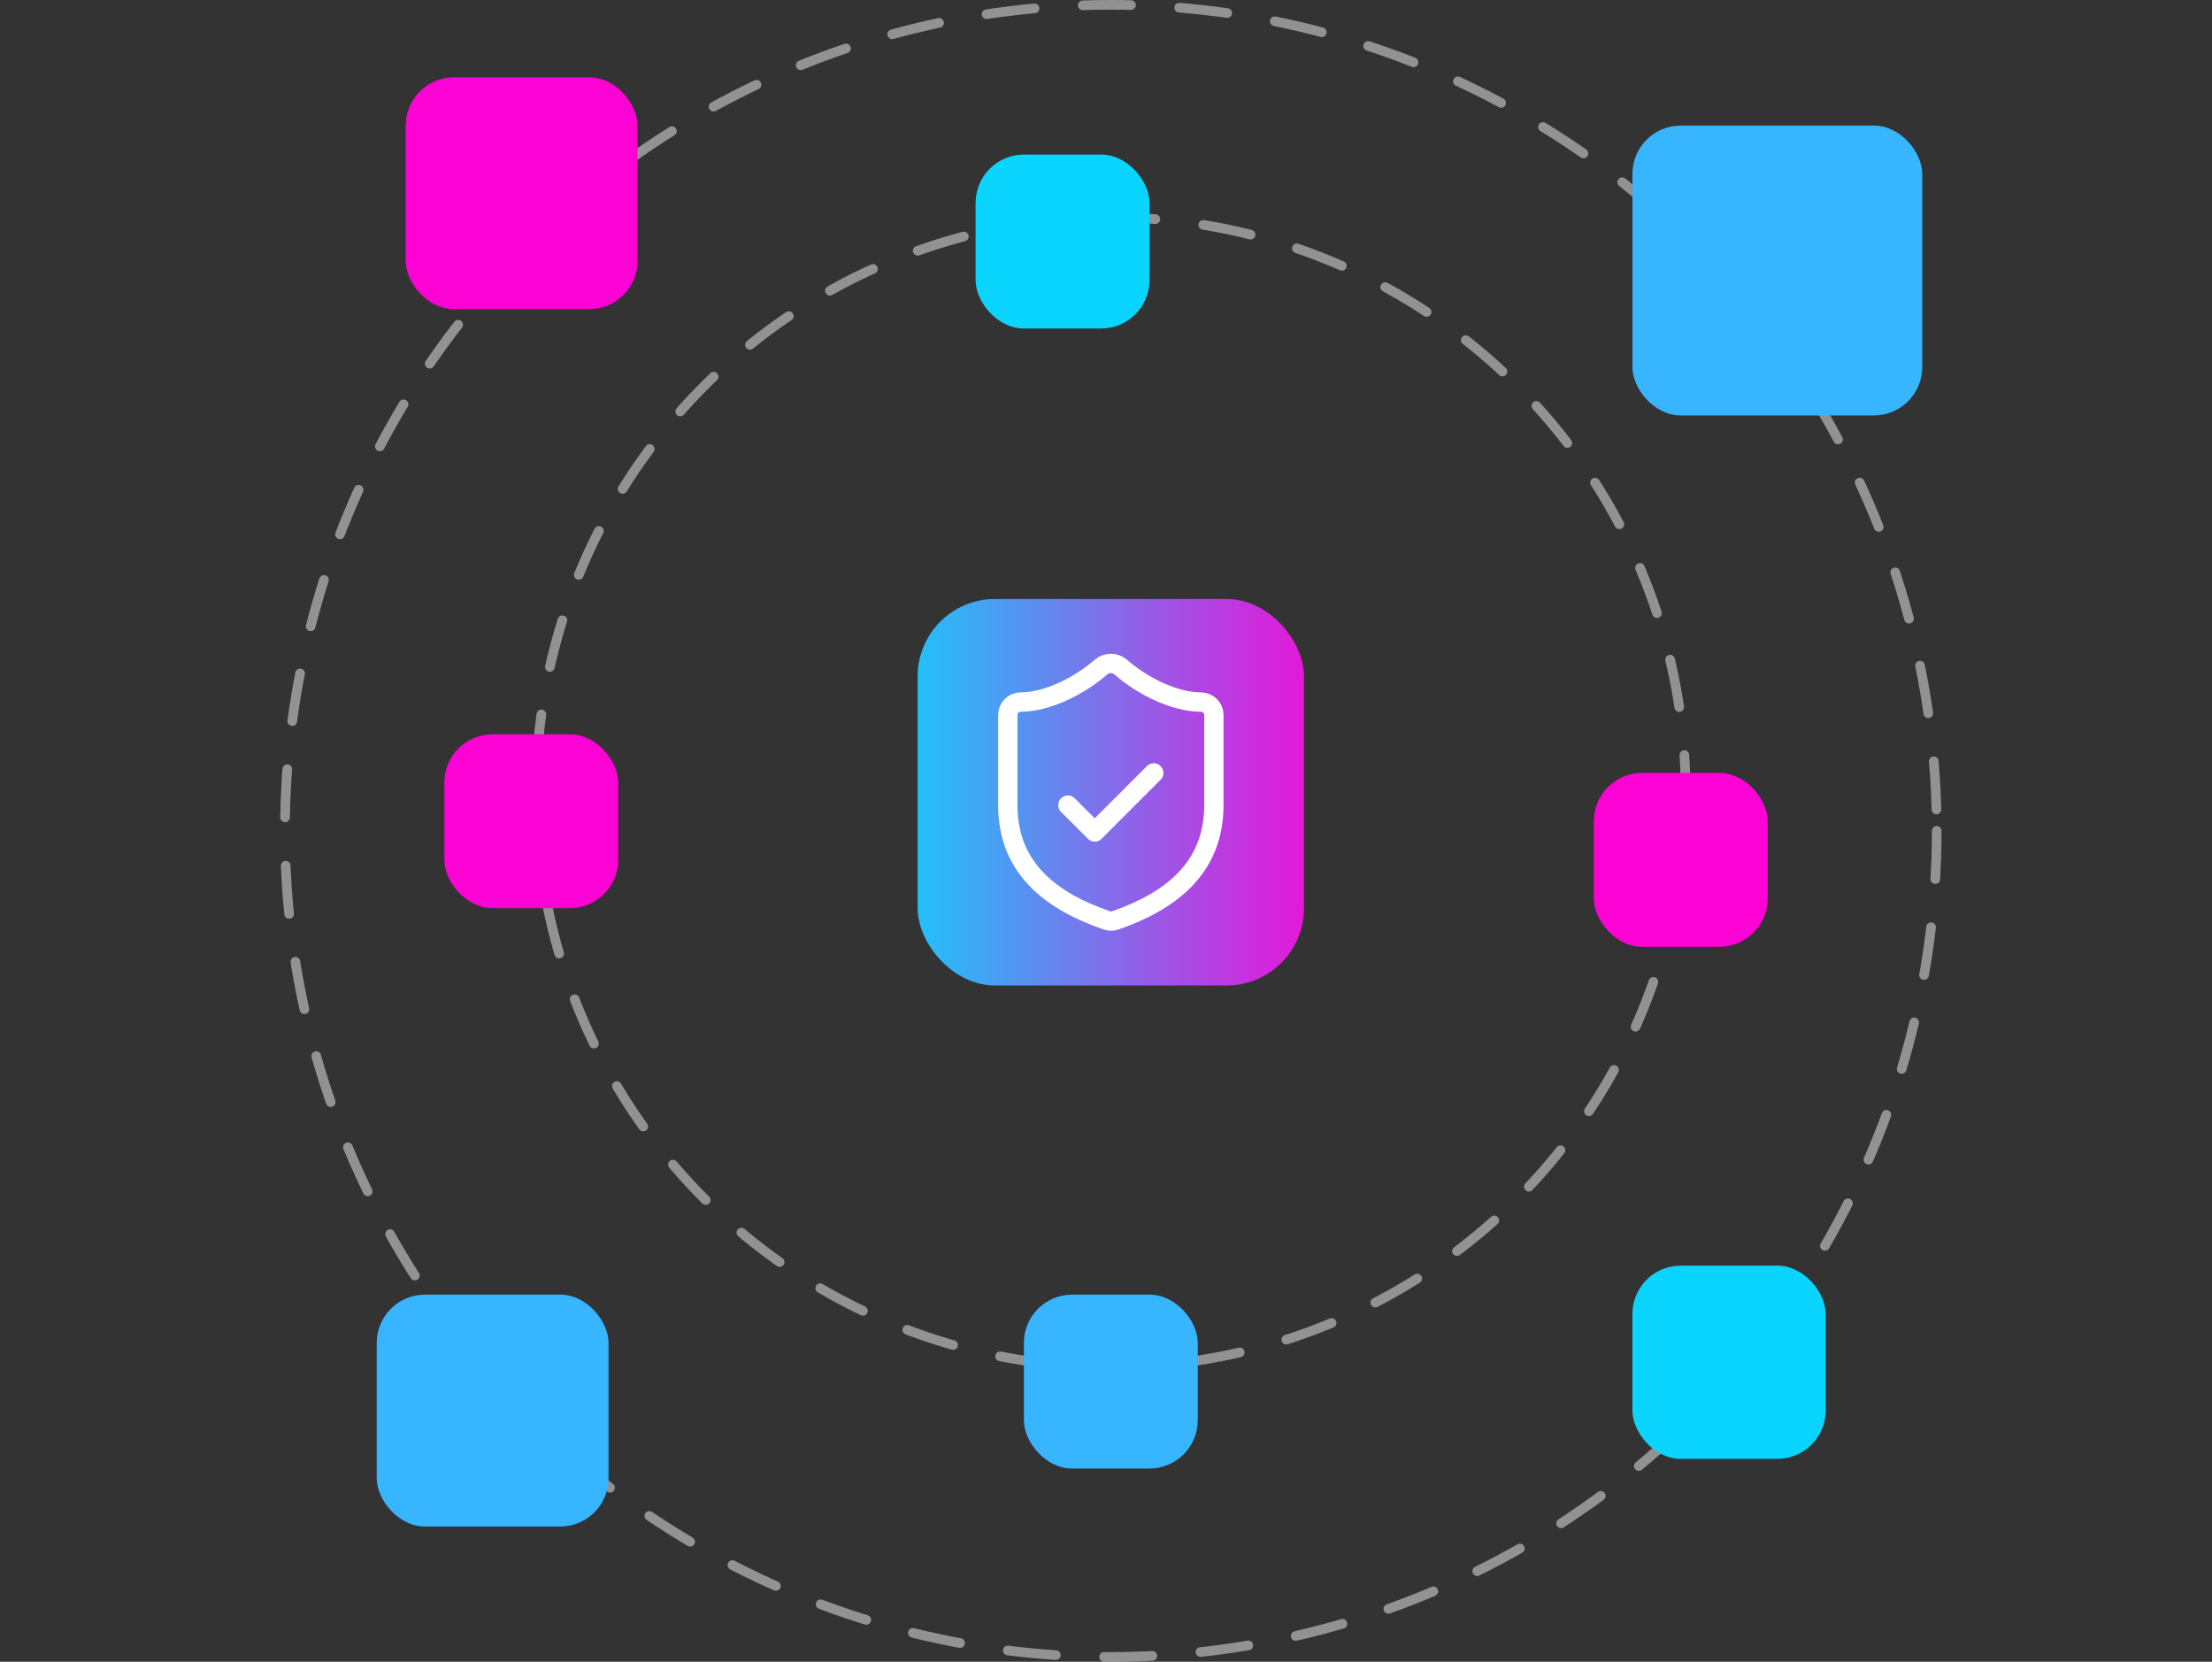 <svg width="229" height="172" viewBox="0 0 229 172" fill="none" xmlns="http://www.w3.org/2000/svg">
<rect x="0" y="0" width="229" height="172" fill="#333333" stroke="none"/>
<rect x="95" y="62" width="40" height="40" rx="8" fill="url(#paint0_linear_125_229)"/>
<path d="M125.667 83.333C125.667 90 121 93.333 115.453 95.267C115.163 95.365 114.847 95.36 114.56 95.253C109 93.333 104.333 90 104.333 83.333V74C104.333 73.646 104.474 73.307 104.724 73.057C104.974 72.807 105.313 72.667 105.667 72.667C108.333 72.667 111.667 71.067 113.987 69.04C114.269 68.799 114.628 68.666 115 68.666C115.371 68.666 115.731 68.799 116.013 69.04C118.347 71.08 121.667 72.667 124.333 72.667C124.687 72.667 125.026 72.807 125.276 73.057C125.526 73.307 125.667 73.646 125.667 74V83.333Z" stroke="white" stroke-width="2" stroke-linecap="round" stroke-linejoin="round"/>
<path d="M119.444 80L113.333 86.111L110.555 83.333" stroke="white" stroke-width="2" stroke-linecap="round" stroke-linejoin="round"/>
<circle cx="115" cy="82" r="59.5" stroke="#F2F2F2" stroke-opacity="0.5" stroke-linecap="round" stroke-dasharray="5 5"/>
<circle cx="115" cy="86" r="85.5" stroke="#F2F2F2" stroke-opacity="0.5" stroke-linecap="round" stroke-dasharray="5 5"/>
<rect x="101" y="16" width="18" height="18" rx="5" fill="#09D5FE"/>
<rect x="165" y="80" width="18" height="18" rx="5" fill="#FC02D4"/>
<rect x="46" y="76" width="18" height="18" rx="5" fill="#FC02D4"/>
<rect x="106" y="134" width="18" height="18" rx="5" fill="#37B5FE"/>
<rect x="169" y="131" width="20" height="20" rx="5" fill="#09D5FE"/>
<rect x="39" y="134" width="24" height="24" rx="5" fill="#37B5FE"/>
<rect x="42" y="8" width="24" height="24" rx="5" fill="#FC02D4"/>
<rect x="169" y="13" width="30" height="30" rx="5" fill="#37B5FE"/>
<defs>
<linearGradient id="paint0_linear_125_229" x1="92.865" y1="82" x2="140.393" y2="82" gradientUnits="userSpaceOnUse">
<stop stop-color="#18C9FB"/>
<stop offset="1" stop-color="#FD02D5"/>
</linearGradient>
</defs>
</svg>
